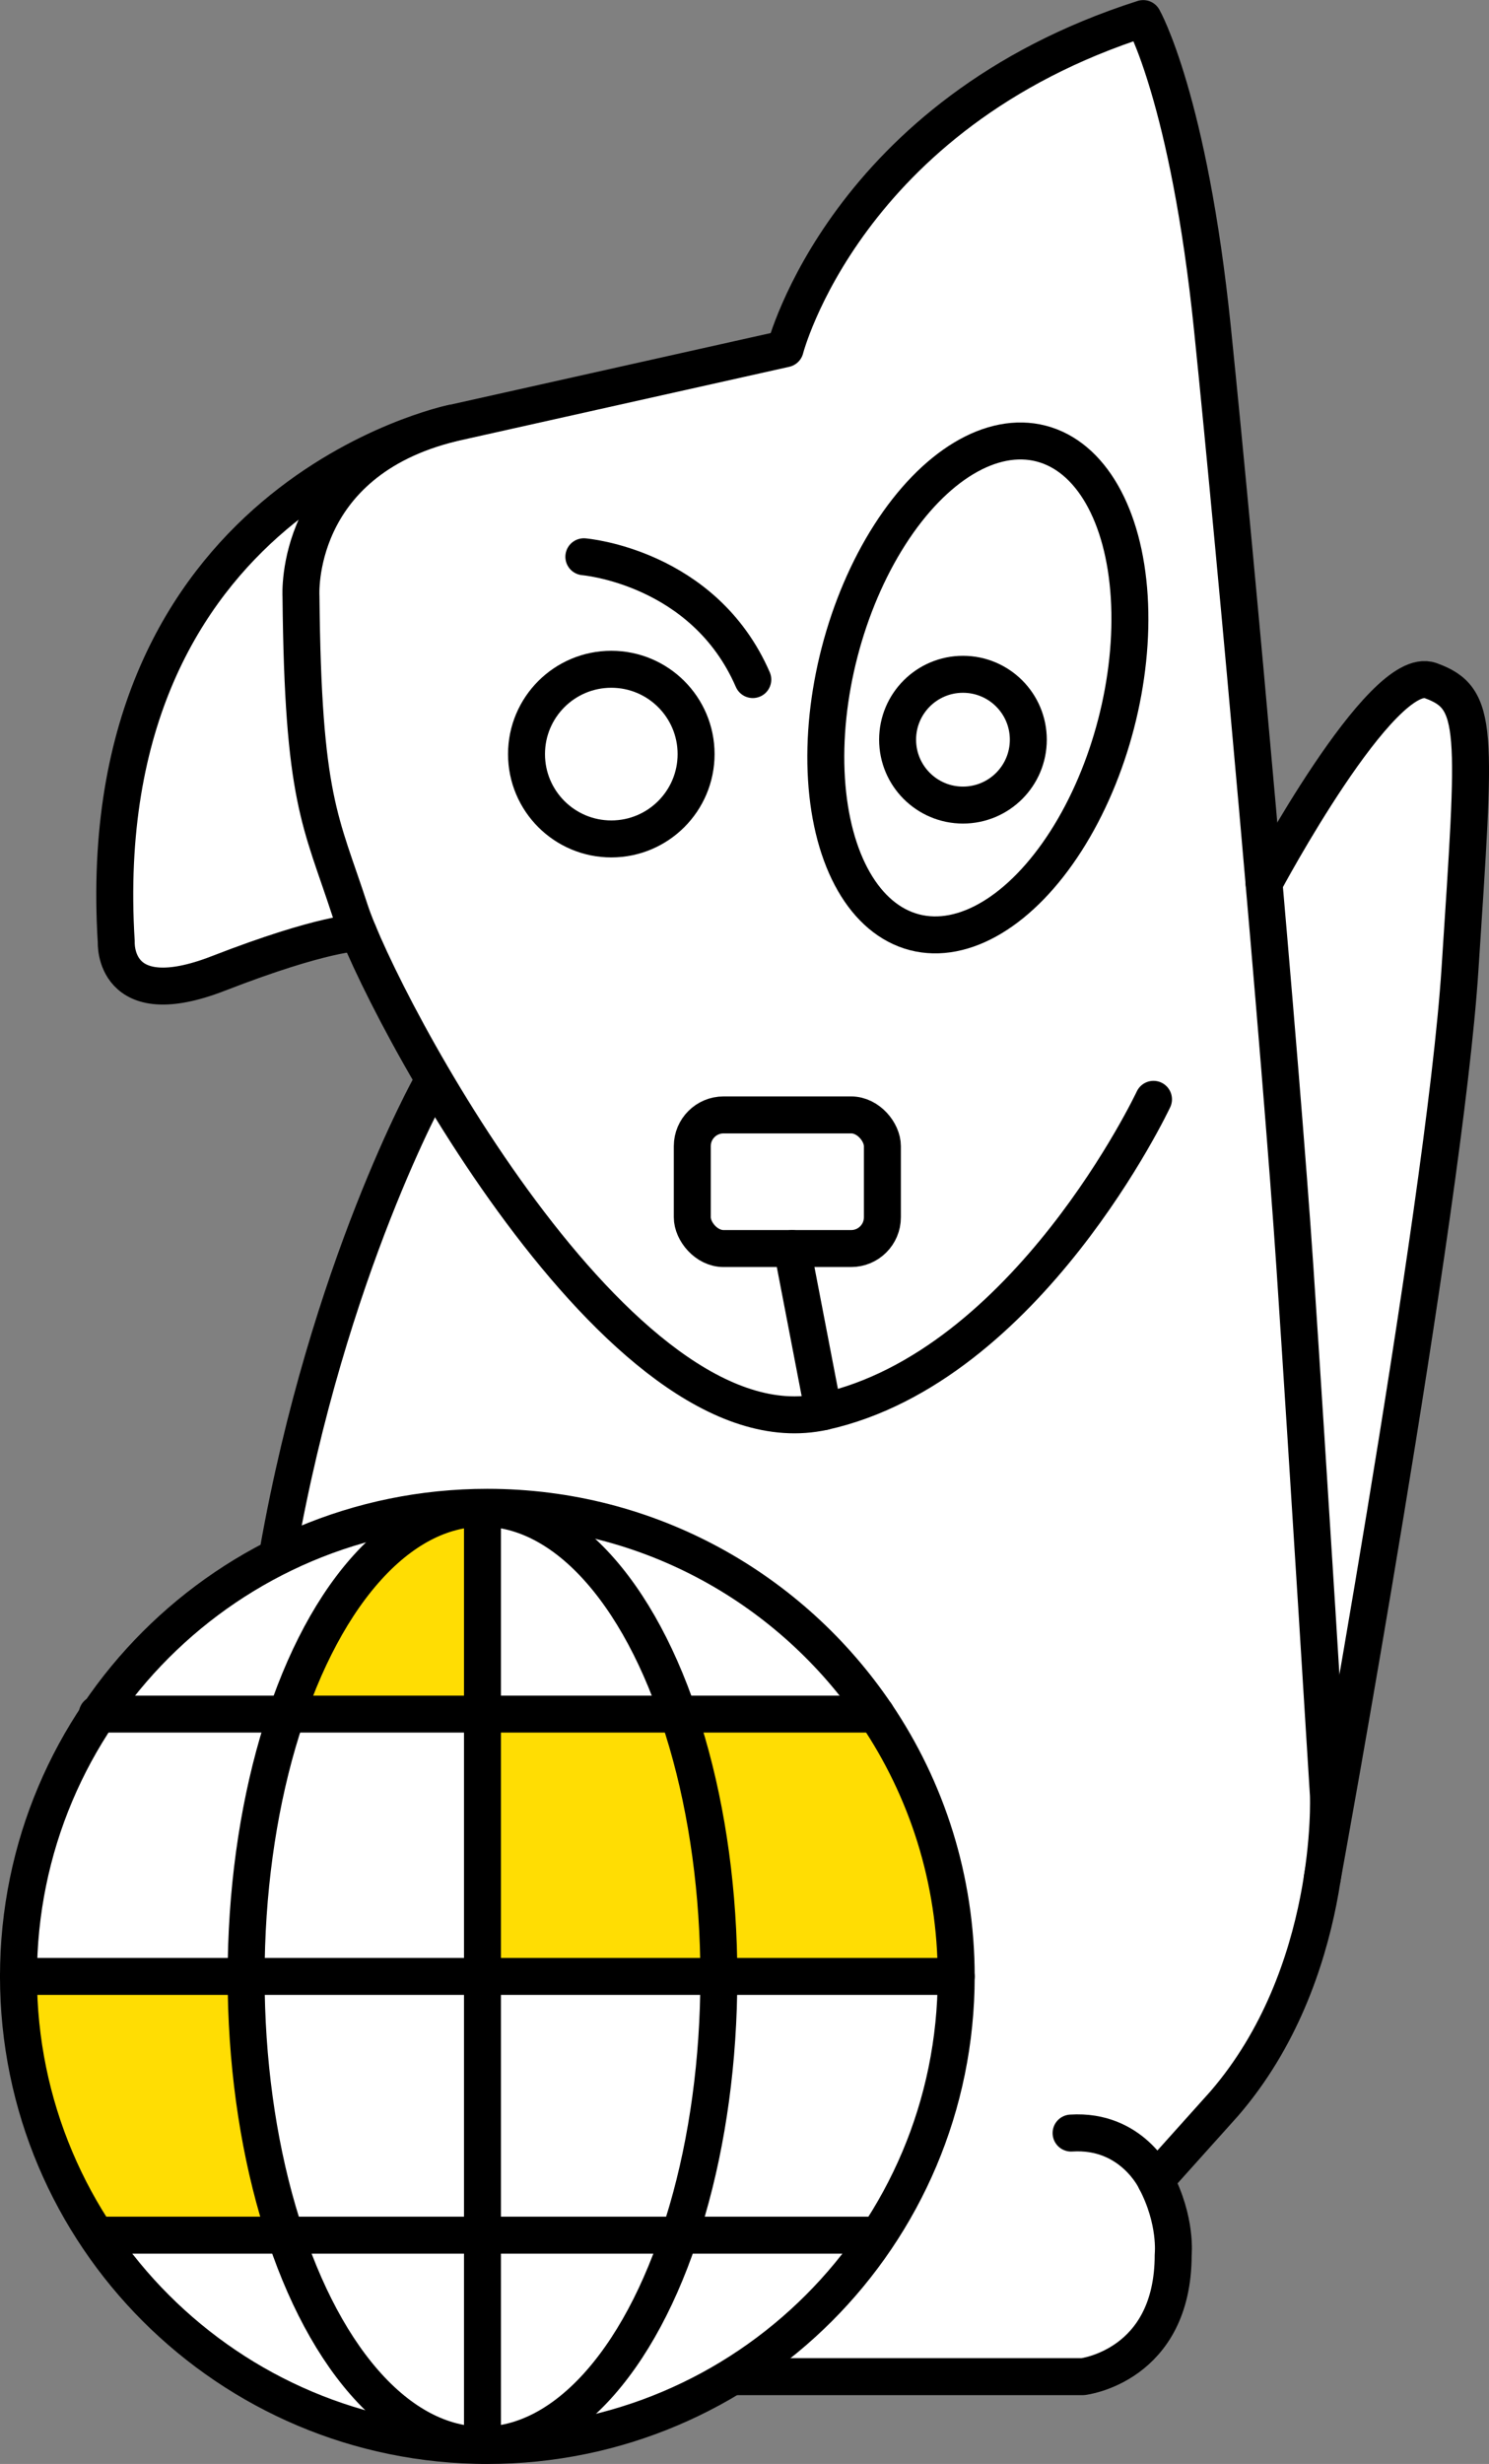 <?xml version="1.0" encoding="UTF-8"?>
<svg id="Ebene_2" data-name="Ebene 2" xmlns="http://www.w3.org/2000/svg" viewBox="0 0 282.04 466.49">
  <rect x="0" y="0" width="282.04" height="466.49" fill="#808080" stroke="none"/>
  <g id="Ebene_1-2" data-name="Ebene 1">
    <circle cx="91.39" cy="373.72" r="88.81" fill="#fff" stroke="#000" stroke-miterlimit="10"/>
    <path d="M85.81,78.81s-68.84,14.14-63.63,98.23c0,0-.74,13.77,19.35,5.95,20.09-7.81,26.52-7.7,26.53-7.7,9.68,23.27,50.06,95.37,85.66,91.08" fill="#fff" stroke="#000" stroke-miterlimit="10"/>
    <path d="M81.71,204.2s-19.39,34.66-28.88,88.24l87.07,156.23h65.35s17.12-1.99,17.12-23.07c0,0,.7-6.49-3.35-14.14l-1.92-2.89c1.32,1.6,1.92,2.89,1.92,2.89l13.02-14.51c11.93-13.82,16.68-30.57,18.55-42.59,0-.02,23.12-126.34,26.1-172.1,2.98-45.77,3.72-51.35-5.58-54.7s-31.53,38.35-31.53,38.35c-3.35-38.46-7.22-80.12-9.77-104.95-4.47-43.53-13.12-58.74-13.12-58.74-56.37,18-67.81,62.51-67.81,62.51l-63.07,14.09" fill="#fff"/>
    <g>
      <path d="M139.75,449.96h65.35s17.12-1.99,17.12-23.07c0,0,.7-6.49-3.35-14.14" fill="none" stroke="#000" stroke-linecap="round" stroke-linejoin="round" stroke-width="7"/>
      <path d="M81.56,205.5s-19.39,34.66-28.88,88.24" fill="none" stroke="#000" stroke-linecap="round" stroke-linejoin="round" stroke-width="7"/>
      <path d="M218.49,208.13s-23.81,50.58-62.51,59.14c-38.7,8.56-84.09-77.77-89.67-94.88s-8.93-20.84-9.3-59.53c0,0-1.55-25.37,28.65-32.74l63.07-14.09s11.44-44.51,67.81-62.51c0,0,8.65,15.21,13.12,58.74,4.47,43.53,13.02,138.79,15.63,177.86,2.6,39.07,6.33,99.72,6.33,99.72,0,0,1.49,33.86-19.72,58.42l-13.02,14.51s-4.47-9.67-16-8.93" fill="none" stroke="#000" stroke-linecap="round" stroke-linejoin="round" stroke-width="7"/>
      <path d="M67.9,176.59s-6.43-.11-26.53,7.7-19.35-5.95-19.35-5.95c-5.21-84.09,63.63-98.23,63.63-98.23" fill="none" stroke="#000" stroke-linecap="round" stroke-linejoin="round" stroke-width="7"/>
      <path d="M250.44,355.65s23.12-126.34,26.1-172.1,3.72-51.35-5.58-54.7c-9.3-3.35-31.53,38.35-31.53,38.35" fill="none" stroke="#000" stroke-linecap="round" stroke-linejoin="round" stroke-width="7"/>
      <line x1="150.03" y1="236.38" x2="155.98" y2="267.27" fill="none" stroke="#000" stroke-linecap="round" stroke-linejoin="round" stroke-width="7"/>
      <rect x="131.13" y="211.08" width="36.01" height="25.3" rx="5.92" ry="5.92" fill="none" stroke="#000" stroke-linecap="round" stroke-linejoin="round" stroke-width="7"/>
      <circle cx="182.4" cy="140.04" r="12.38" fill="none" stroke="#000" stroke-linecap="round" stroke-linejoin="round" stroke-width="7"/>
      <circle cx="115.79" cy="142.77" r="16.06" fill="none" stroke="#000" stroke-linecap="round" stroke-linejoin="round" stroke-width="7"/>
      <path d="M110.59,105.41s22.7,1.85,32,23.25" fill="none" stroke="#000" stroke-linecap="round" stroke-linejoin="round" stroke-width="7"/>
      <ellipse cx="185.23" cy="130.25" rx="47.79" ry="27.05" transform="translate(12.64 276.84) rotate(-75.46)" fill="none" stroke="#000" stroke-linecap="round" stroke-linejoin="round" stroke-width="7"/>
    </g>
    <g>
      <path d="M113.95,324.94h-22.6l.56,49.67,86.51.28s4.74-24.28-15.63-49.67l-48.84-.28Z" fill="#ffdd03"/>
      <path d="M54.79,322.15l34.6.84v-37.4s-27.07,6.98-34.6,36.56Z" fill="#ffdd03"/>
      <path d="M4.83,376.84l39.07-.56,7.53,44.65-32.93.56s-14.51-16.47-13.67-44.65Z" fill="#ffdd03"/>
      <path d="M181.12,374.18c0,49.05-39.76,88.81-88.81,88.81S3.5,423.22,3.5,374.18s39.76-88.81,88.81-88.81c30.66,0,57.68,15.53,73.64,39.16,9.58,14.17,15.17,31.26,15.17,49.65Z" fill="none" stroke="#000" stroke-linecap="round" stroke-linejoin="round" stroke-width="7"/>
      <ellipse cx="91.39" cy="374.23" rx="44.77" ry="88.69" fill="none" stroke="#000" stroke-linecap="round" stroke-linejoin="round" stroke-width="7"/>
      <line x1="181.12" y1="374.18" x2="3.5" y2="374.18" fill="none" stroke="#000" stroke-linecap="round" stroke-linejoin="round" stroke-width="7"/>
      <line x1="165.95" y1="423.17" x2="18.6" y2="423.17" fill="none" stroke="#000" stroke-linecap="round" stroke-linejoin="round" stroke-width="7"/>
      <line x1="18.41" y1="324.52" x2="165.95" y2="324.52" fill="none" stroke="#000" stroke-linecap="round" stroke-linejoin="round" stroke-width="7"/>
      <line x1="91.39" y1="285.55" x2="91.39" y2="462.92" fill="none" stroke="#000" stroke-linecap="round" stroke-linejoin="round" stroke-width="7"/>
    </g>
  </g>
</svg>